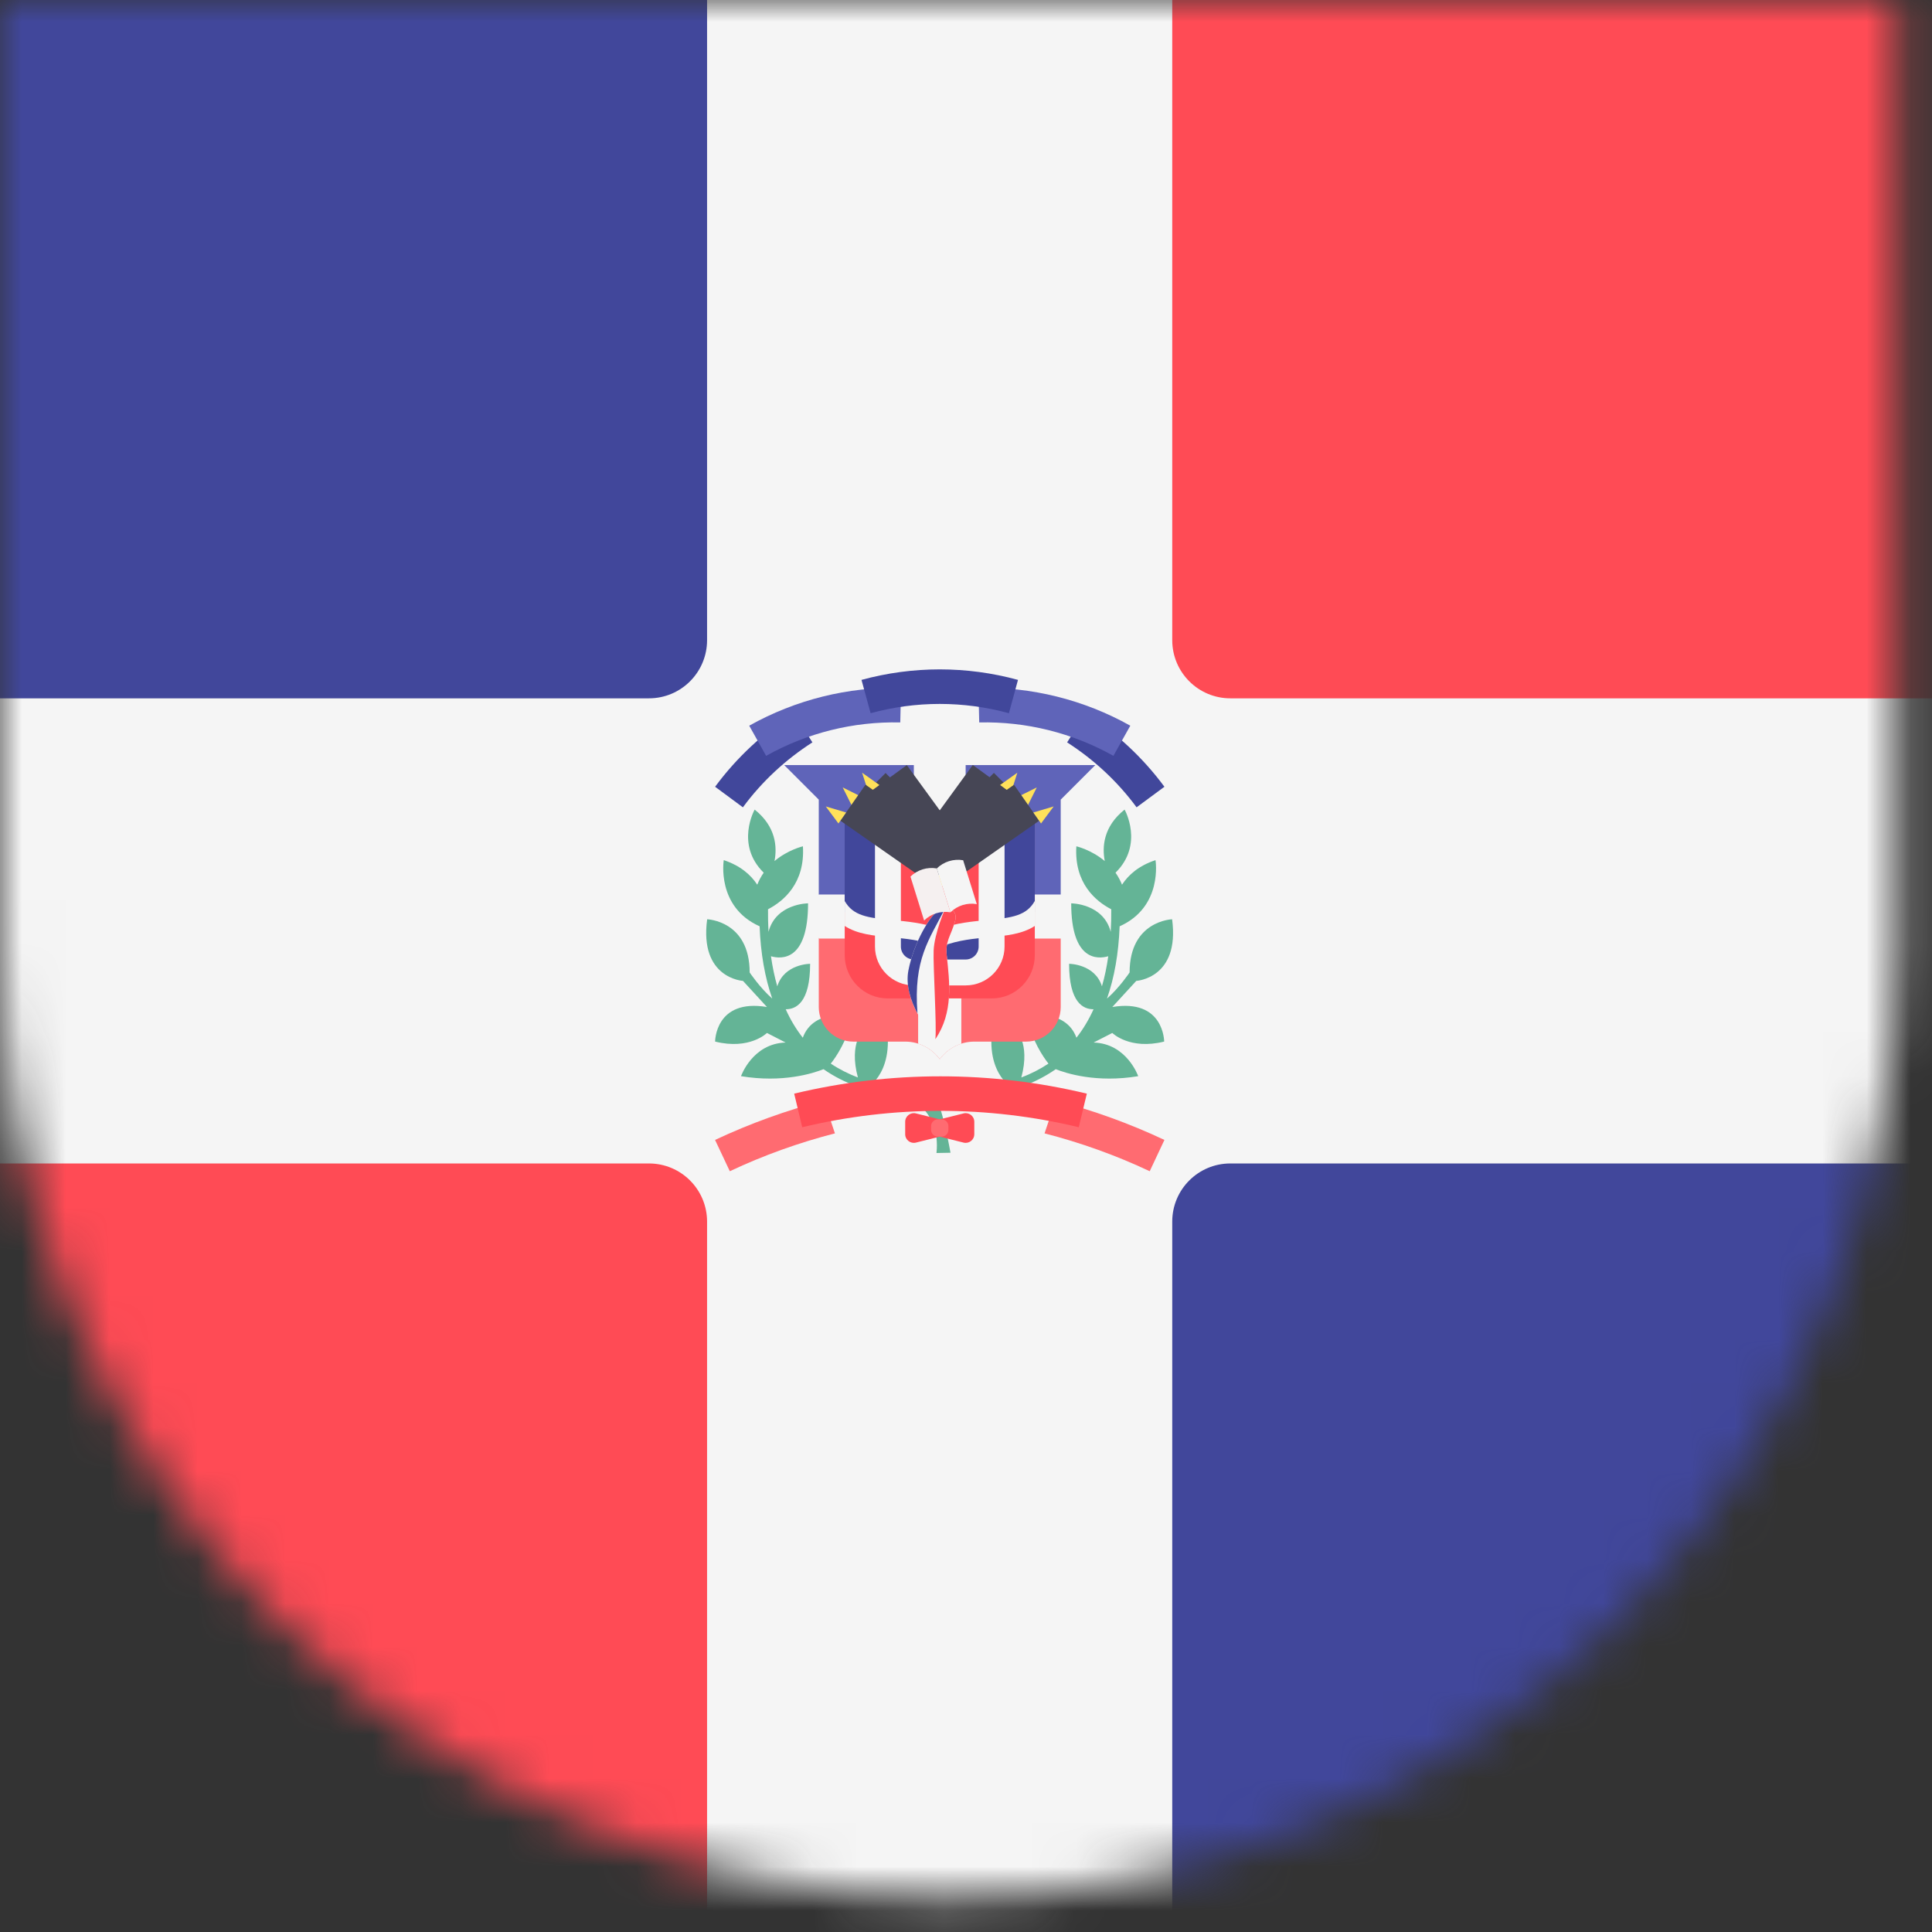 <svg xmlns="http://www.w3.org/2000/svg" xmlns:xlink="http://www.w3.org/1999/xlink" width="44" height="44" viewBox="0 0 44 44">
  <rect x="0" y="0" width="44" height="44" fill="#333333" stroke="none"/>
  <defs>
    <path id="dominican-republic-flag-a" d="M0,0 L43.2,0 L43.2,21.6 C43.2,33.529 33.529,43.2 21.6,43.2 C9.671,43.2 1.4609241e-15,33.529 0,21.6 L0,0 L0,0 Z"/>
  </defs>
  <g fill="none" fill-rule="evenodd">
    <mask id="dominican-republic-flag-b" fill="#fff">
      <use xlink:href="#dominican-republic-flag-a"/>
    </mask>
    <g mask="url(#dominican-republic-flag-b)">
      <g transform="translate(-17 -4)">
        <path fill="#F5F5F5" fill-rule="nonzero" d="M75.476,50.359 L1.324,50.359 C0.593,50.359 0,49.766 0,49.035 L0,1.366 C0,0.634 0.593,0.041 1.324,0.041 L75.476,0.041 C76.207,0.041 76.8,0.634 76.8,1.366 L76.8,49.035 C76.8,49.766 76.207,50.359 75.476,50.359 Z"/>
        <path fill="#41479B" fill-rule="nonzero" d="M31.779 19.904L1.324 19.904C.593 19.904 0 19.311 0 18.579L0 1.366C0 .634.593.041 1.324.041L31.779.041C32.511.041 33.103.634 33.103 1.366L33.103 18.579C33.103 19.311 32.511 19.904 31.779 19.904zM75.476 50.359L45.021 50.359C44.289 50.359 43.697 49.766 43.697 49.035L43.697 31.821C43.697 31.09 44.289 30.497 45.021 30.497L75.476 30.497C76.207 30.497 76.8 31.09 76.8 31.821L76.8 49.035C76.8 49.766 76.207 50.359 75.476 50.359z"/>
        <path fill="#FF4B55" fill-rule="nonzero" d="M75.476 19.904L45.021 19.904C44.289 19.904 43.697 19.311 43.697 18.579L43.697 1.366C43.697.634 44.289.041 45.021.041L75.476.041C76.207.041 76.8.634 76.8 1.366L76.8 18.579C76.8 19.311 76.207 19.904 75.476 19.904zM31.779 50.359L1.324 50.359C.593 50.359 0 49.766 0 49.035L0 31.821C0 31.09.593 30.497 1.324 30.497L31.779 30.497C32.511 30.497 33.103 31.09 33.103 31.821L33.103 49.035C33.103 49.766 32.511 50.359 31.779 50.359z"/>
        <g transform="translate(33 22.35)">
          <path fill="#64B496" fill-rule="nonzero" d="M4.64,6.626 C4.64,6.626 5.431,6.915 5.328,7.909 L5.647,7.903 C5.647,7.903 5.446,6.755 5.279,6.617 C5.112,6.48 4.64,6.626 4.64,6.626 Z"/>
          <path fill="#64B496" fill-rule="nonzero" d="M5.433,6.473 C5.097,6.473 4.511,6.472 3.894,6.306 C4.031,6.162 4.221,5.874 4.221,5.372 C4.221,4.584 3.679,5.087 3.679,5.087 C3.679,5.087 3.322,5.387 3.538,6.189 C3.328,6.109 3.119,6.005 2.92,5.873 C3.044,5.717 3.291,5.355 3.434,4.781 C3.434,4.781 2.53,4.602 2.283,5.283 C2.132,5.091 2.002,4.875 1.894,4.635 C2.126,4.638 2.45,4.485 2.45,3.6 C2.45,3.6 1.86,3.601 1.702,4.113 C1.64,3.899 1.593,3.67 1.558,3.428 C1.794,3.496 2.403,3.545 2.403,2.223 C2.403,2.223 1.672,2.224 1.502,2.872 C1.493,2.706 1.49,2.535 1.491,2.358 C1.846,2.173 2.337,1.764 2.286,0.924 C2.286,0.924 1.948,1.001 1.639,1.26 C1.7,0.942 1.675,0.476 1.187,0.088 C1.187,0.088 0.738,0.881 1.393,1.525 C1.336,1.605 1.287,1.697 1.246,1.798 C1.099,1.574 0.863,1.365 0.483,1.239 C0.483,1.239 0.308,2.302 1.3,2.746 C1.323,3.367 1.421,3.915 1.587,4.392 C1.303,4.142 1.073,3.797 1.073,3.797 C1.073,2.616 0.105,2.586 0.105,2.586 C-0.076,3.934 0.921,3.989 0.921,3.989 L1.467,4.584 C0.286,4.387 0.286,5.371 0.286,5.371 C1.073,5.568 1.467,5.175 1.467,5.175 L1.892,5.393 C1.137,5.415 0.876,6.159 0.876,6.159 C1.825,6.317 2.519,6.094 2.755,6 C3.711,6.668 4.889,6.669 5.433,6.669 L5.433,6.473 L5.433,6.473 L5.433,6.473 Z"/>
          <path fill="#64B496" fill-rule="nonzero" d="M5.366,6.473 C5.701,6.473 6.288,6.472 6.905,6.306 C6.767,6.162 6.577,5.874 6.577,5.372 C6.577,4.584 7.119,5.087 7.119,5.087 C7.119,5.087 7.476,5.387 7.26,6.189 C7.471,6.109 7.679,6.005 7.878,5.873 C7.755,5.717 7.508,5.355 7.364,4.781 C7.364,4.781 8.268,4.602 8.515,5.283 C8.667,5.091 8.796,4.875 8.905,4.635 C8.672,4.638 8.348,4.485 8.348,3.6 C8.348,3.6 8.938,3.601 9.096,4.113 C9.158,3.899 9.206,3.67 9.24,3.428 C9.005,3.496 8.396,3.545 8.396,2.223 C8.396,2.223 9.127,2.224 9.296,2.872 C9.306,2.706 9.309,2.535 9.308,2.358 C8.952,2.173 8.462,1.764 8.513,0.924 C8.513,0.924 8.85,1.001 9.16,1.26 C9.099,0.942 9.124,0.476 9.612,0.088 C9.612,0.088 10.06,0.881 9.405,1.525 C9.462,1.605 9.512,1.697 9.553,1.798 C9.7,1.574 9.936,1.365 10.316,1.239 C10.316,1.239 10.491,2.302 9.499,2.746 C9.475,3.367 9.378,3.915 9.211,4.392 C9.496,4.142 9.726,3.797 9.726,3.797 C9.726,2.616 10.694,2.586 10.694,2.586 C10.874,3.934 9.878,3.989 9.878,3.989 L9.332,4.584 C10.513,4.387 10.513,5.371 10.513,5.371 C9.726,5.568 9.332,5.175 9.332,5.175 L8.906,5.393 C9.662,5.415 9.922,6.159 9.922,6.159 C8.973,6.317 8.28,6.094 8.044,6 C7.088,6.668 5.91,6.669 5.366,6.669 L5.366,6.473 L5.366,6.473 L5.366,6.473 Z"/>
        </g>
        <path fill="#41479B" fill-rule="nonzero" d="M35.079,20.243 C34.387,20.687 33.777,21.252 33.286,21.918 C33.497,22.074 33.708,22.23 33.919,22.386 C34.353,21.797 34.892,21.299 35.502,20.907 L35.079,20.243 Z"/>
        <path fill="#FF6B71" fill-rule="nonzero" d="M38.402,25.36 L41.157,25.36 L41.157,26.934 C41.157,27.369 40.805,27.722 40.37,27.722 L39.189,27.722 C38.866,27.722 38.581,27.88 38.402,28.121 L38.402,25.36 L38.402,25.36 Z"/>
        <polygon fill="#5F64B9" fill-rule="nonzero" points="38.992 23.589 38.992 21.424 41.944 21.424 41.157 22.211 41.157 24.376 38.992 24.376"/>
        <rect width="1" height="1" x="40.173" y="24.375" fill="#F5F5F5" fill-rule="nonzero"/>
        <path fill="#FF6B71" fill-rule="nonzero" d="M38.402,25.36 L35.647,25.36 L35.647,26.934 C35.647,27.369 35.999,27.722 36.434,27.722 L37.615,27.722 C37.938,27.722 38.223,27.88 38.402,28.121 L38.402,25.36 L38.402,25.36 Z"/>
        <path fill="#F5F5F5" fill-rule="nonzero" d="M37.91,27.769 C38.107,27.832 38.276,27.954 38.398,28.115 L38.407,28.115 C38.529,27.954 38.698,27.832 38.894,27.769 L38.894,26.147 L37.91,26.147 L37.91,27.769 L37.91,27.769 Z"/>
        <polygon fill="#5F64B9" fill-rule="nonzero" points="37.812 23.589 37.812 21.424 34.86 21.424 35.647 22.211 35.647 24.376 37.812 24.376"/>
        <rect width="1" height="1" x="35.648" y="24.375" fill="#F5F5F5" fill-rule="nonzero"/>
        <polygon fill="#41479B" fill-rule="nonzero" points="36.631 22.408 36.631 22.998 37.221 23.392 37.221 22.998"/>
        <polygon fill="#F5F5F5" fill-rule="nonzero" points="37.221 22.998 37.221 23.589 38.009 23.982 38.009 23.786"/>
        <polygon fill="#41479B" fill-rule="nonzero" points="40.173 22.408 40.173 22.998 39.583 23.392 39.583 22.998"/>
        <polygon fill="#F5F5F5" fill-rule="nonzero" points="39.583 22.998 39.583 23.589 38.796 23.982 38.796 23.786"/>
        <path fill="#FF4B55" fill-rule="nonzero" d="M39.59,26.738 L37.215,26.738 C36.676,26.738 36.238,26.297 36.238,25.753 L36.238,22.71 L38.417,24.179 L40.567,22.71 L40.567,25.753 C40.567,26.297 40.13,26.738 39.59,26.738 Z"/>
        <g transform="translate(36.15 22.5)">
          <polygon fill="#41479B" fill-rule="nonzero" points=".875 .695 .087 .105 .087 2.27 .875 2.663"/>
          <polygon fill="#41479B" fill-rule="nonzero" points="3.63 .695 4.417 .105 4.417 2.27 3.63 2.663"/>
          <rect width="2.362" height="1" x="1.071" y="2.664" fill="#41479B" fill-rule="nonzero"/>
        </g>
        <polygon fill="#FF4B55" fill-rule="nonzero" points="37.221 23.392 38.402 23.982 39.583 23.392 39.583 25.163 37.221 25.163"/>
        <g transform="translate(36.15 23.1)">
          <path fill="#F5F5F5" fill-rule="nonzero" d="M3.138,0.478 L3.138,2.457 C3.138,2.62 3.005,2.752 2.843,2.752 L1.662,2.752 C1.499,2.752 1.367,2.619 1.367,2.457 L1.367,0.486 L0.777,0.091 L0.777,2.457 C0.777,2.945 1.174,3.342 1.662,3.342 L2.843,3.342 C3.331,3.342 3.728,2.945 3.728,2.457 L3.728,0.077 L3.138,0.478 Z"/>
          <path fill="#F5F5F5" fill-rule="nonzero" d="M3.344,1.853 C3.012,1.883 2.639,1.916 2.252,2.051 C1.865,1.916 1.492,1.883 1.161,1.853 C0.606,1.803 0.277,1.754 0.088,1.42 L0.088,1.988 C0.378,2.176 0.744,2.21 1.125,2.245 C1.467,2.276 1.821,2.307 2.183,2.444 L2.252,2.47 L2.322,2.444 C2.683,2.307 3.037,2.276 3.38,2.245 C3.761,2.211 4.128,2.176 4.417,1.988 L4.417,1.418 C4.229,1.754 3.899,1.803 3.344,1.853 Z"/>
        </g>
        <polygon fill="#FFE15A" fill-rule="nonzero" points="38.796 23.097 38.501 23.097 38.501 22.802 38.304 22.802 38.304 23.097 38.009 23.097 38.009 23.294 38.304 23.294 38.304 24.179 38.501 24.179 38.501 23.294 38.796 23.294"/>
        <rect width="1" height="2.446" x="37.304" y="21.9" fill="#464655" fill-rule="nonzero" transform="rotate(-45 37.38 23.123)"/>
        <polygon fill="#FFE15A" fill-rule="nonzero" points="36.192 21.933 36.408 22.365 36.624 22.149"/>
        <rect width="1" height="2.446" x="37.549" y="21.734" fill="#464655" fill-rule="nonzero" transform="rotate(-36.071 37.626 22.957)"/>
        <polygon fill="#FFE15A" fill-rule="nonzero" points="36.634 21.598 36.781 22.058 37.028 21.878"/>
        <rect width="1" height="2.446" x="37.109" y="22.105" fill="#464655" fill-rule="nonzero" transform="rotate(-55.075 37.185 23.328)"/>
        <polygon fill="#FFE15A" fill-rule="nonzero" points="35.806 22.366 36.095 22.754 36.27 22.504"/>
        <rect width="1" height="2.446" x="39.347" y="21.899" fill="#464655" fill-rule="nonzero" transform="rotate(-135 39.423 23.121)"/>
        <polygon fill="#FFE15A" fill-rule="nonzero" points="40.612 21.933 40.396 22.365 40.179 22.149"/>
        <rect width="1" height="2.446" x="39.103" y="21.733" fill="#464655" fill-rule="nonzero" transform="rotate(-143.929 39.18 22.955)"/>
        <polygon fill="#FFE15A" fill-rule="nonzero" points="40.169 21.598 40.023 22.058 39.776 21.878"/>
        <rect width="1" height="2.446" x="39.544" y="22.107" fill="#464655" fill-rule="nonzero" transform="rotate(-124.925 39.62 23.33)"/>
        <polygon fill="#FFE15A" fill-rule="nonzero" points="40.997 22.366 40.709 22.754 40.533 22.504"/>
        <path fill="#F5F5F5" fill-rule="nonzero" d="M38.302,27.666 C38.302,27.666 37.541,26.848 37.689,26.098 C37.808,25.494 38.168,24.829 38.45,24.667 C38.45,24.667 38.848,24.643 38.748,24.989 C38.648,25.335 38.527,25.424 38.562,25.766 C38.624,26.356 38.719,27.056 38.302,27.666 Z"/>
        <path fill="#41479B" fill-rule="nonzero" d="M38.533,24.672 C38.486,24.665 38.45,24.668 38.45,24.668 C38.168,24.829 37.807,25.495 37.689,26.098 C37.622,26.439 37.743,26.794 37.895,27.079 C37.799,25.842 38.16,25.403 38.533,24.672 Z"/>
        <path fill="#FF4B55" fill-rule="nonzero" d="M38.562,25.766 C38.526,25.425 38.648,25.335 38.748,24.989 C38.818,24.747 38.644,24.686 38.533,24.672 C38.533,24.672 38.279,25.256 38.263,25.647 C38.248,25.992 38.337,27.394 38.302,27.666 C38.719,27.056 38.624,26.356 38.562,25.766 Z"/>
        <path fill="#F5F0F0" fill-rule="nonzero" d="M38.046,24.964 C38.204,24.809 38.427,24.74 38.646,24.777 C38.542,24.444 38.439,24.111 38.335,23.778 C38.117,23.74 37.894,23.809 37.735,23.964 C37.839,24.297 37.942,24.63 38.046,24.964 Z"/>
        <path fill="#F5F5F5" fill-rule="nonzero" d="M38.646,24.777 C38.804,24.623 39.027,24.553 39.246,24.591 C39.142,24.258 39.039,23.925 38.935,23.591 C38.717,23.554 38.494,23.623 38.335,23.778 C38.439,24.111 38.542,24.444 38.646,24.777 Z"/>
        <path fill="#5F64B9" fill-rule="nonzero" d="M37.503,20.453 C36.435,20.429 35.38,20.691 34.448,21.214 C34.32,20.985 34.191,20.756 34.063,20.527 C35.118,19.936 36.312,19.638 37.521,19.666 C37.515,19.929 37.509,20.191 37.503,20.453 Z"/>
        <path fill="#41479B" fill-rule="nonzero" d="M41.725,20.243 C42.417,20.687 43.027,21.252 43.519,21.918 C43.308,22.074 43.096,22.23 42.885,22.386 C42.451,21.797 41.913,21.299 41.303,20.907 L41.725,20.243 Z"/>
        <path fill="#5F64B9" fill-rule="nonzero" d="M39.301,20.453 C40.37,20.429 41.425,20.691 42.357,21.214 C42.485,20.985 42.613,20.756 42.742,20.527 C41.687,19.936 40.492,19.638 39.283,19.666 C39.289,19.929 39.295,20.191 39.301,20.453 Z"/>
        <path fill="#41479B" fill-rule="nonzero" d="M39.977,20.243 C38.946,19.961 37.858,19.961 36.828,20.243 C36.759,19.99 36.689,19.737 36.62,19.484 C37.787,19.165 39.018,19.165 40.184,19.484 C40.115,19.737 40.046,19.99 39.977,20.243 Z"/>
        <path fill="#FF6B71" fill-rule="nonzero" d="M2.615.114C1.765.336.935.635.135 1.011.247 1.249.359 1.486.471 1.724 1.242 1.36 2.044 1.073 2.865.862L2.615.114zM7.89.114C8.739.336 9.57.635 10.369 1.011 10.257 1.249 10.145 1.486 10.034 1.724 9.262 1.36 8.46 1.073 7.639.862L7.89.114z" transform="translate(33.15 28.95)"/>
        <g transform="translate(34.95 28.5)">
          <path fill="#FF4B55" fill-rule="nonzero" d="M6.618,1.172 C4.548,0.675 2.39,0.675 0.32,1.172 C0.259,0.917 0.198,0.662 0.137,0.407 C2.327,-0.119 4.611,-0.119 6.802,0.407 C6.741,0.662 6.679,0.917 6.618,1.172 Z"/>
          <path fill="#FF4B55" fill-rule="nonzero" d="M3.452 1.386L2.909 1.522C2.785 1.553 2.665 1.459 2.665 1.331L2.665 1.048C2.665.92 2.785.826 2.909.857L3.452.993 3.452 1.386zM3.452.993L3.995.857C4.119.826 4.239.92 4.239 1.048L4.239 1.331C4.239 1.459 4.119 1.553 3.995 1.522L3.452 1.386 3.452.993z"/>
        </g>
        <path fill="#FF6B71" fill-rule="nonzero" d="M38.444,29.886 L38.36,29.886 C38.275,29.886 38.205,29.817 38.205,29.732 L38.205,29.647 C38.205,29.562 38.274,29.493 38.36,29.493 L38.444,29.493 C38.53,29.493 38.599,29.562 38.599,29.647 L38.599,29.732 C38.599,29.817 38.53,29.886 38.444,29.886 Z"/>
      </g>
    </g>
  </g>
</svg>
